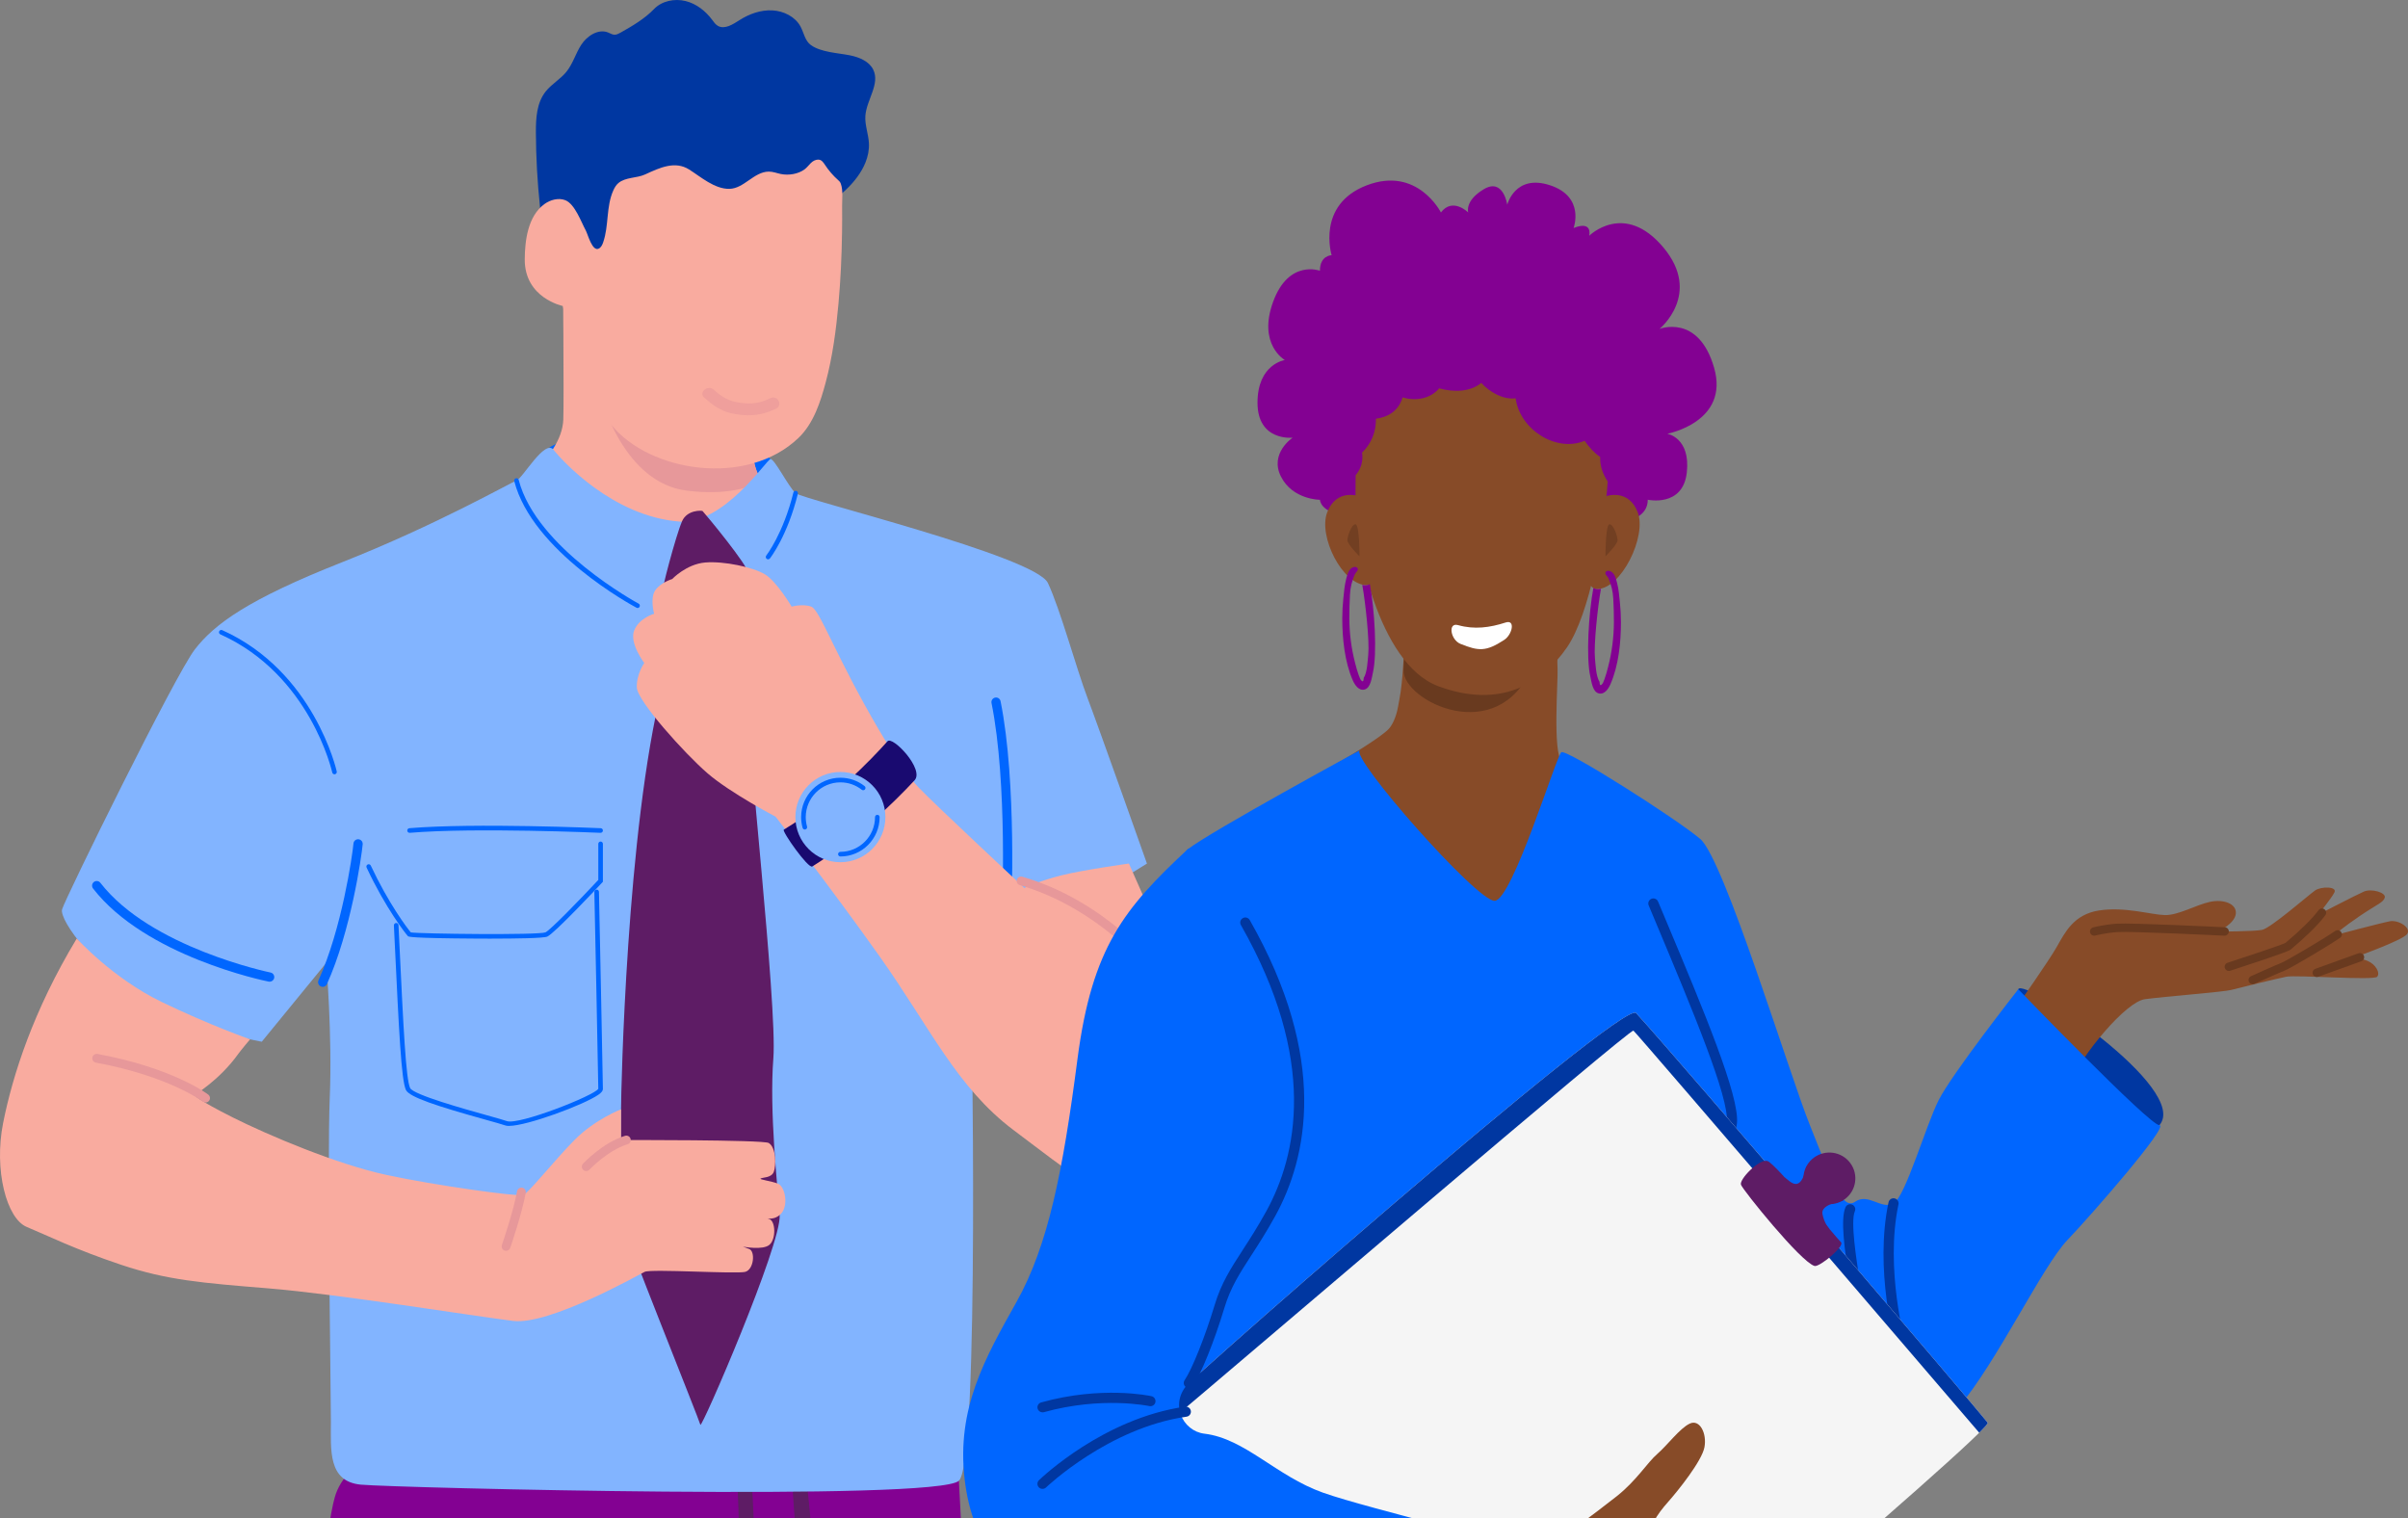 <svg width="360" height="227" viewBox="0 0 360 227" fill="none" xmlns="http://www.w3.org/2000/svg">
<rect x="0" y="0" width="360" height="227" fill="#808080" stroke="none"/>
<g clip-path="url(#clip0_657_1594)">
<path d="M115.183 68.633C111.844 65.277 86.239 63.647 82.096 66.957C77.952 70.267 85.754 82.772 94.041 82.152C102.329 81.533 111.011 77.511 112.421 75.923C113.831 74.33 115.187 68.633 115.187 68.633H115.183Z" fill="#0066FF"/>
<path d="M84.215 62.715C84.331 59.717 84.149 39.756 84.149 39.756L111.911 61.335C111.911 61.335 111.944 64.599 112.297 67.065V67.086C112.404 67.81 112.533 68.442 112.695 68.924C112.981 70.296 113.483 71.59 114.474 72.787C114.541 72.866 116.229 74.854 118.668 75.412C118.668 75.412 116.834 114.697 112.906 115.416C112.259 115.533 103.951 103.498 97.941 95.505C96.182 93.164 75.584 73.731 75.584 73.731C75.584 73.731 83.975 68.754 84.215 62.72V62.715Z" fill="#F9AB9F"/>
<path d="M88.84 55.284C88.106 50.606 107.796 64.279 112.301 67.057V67.078C112.409 67.801 112.537 68.433 112.699 68.916C112.919 69.96 113.259 70.962 113.848 71.906C112.218 72.854 108.617 74.114 102.599 73.34C93.619 72.176 89.657 60.541 88.836 55.284H88.84Z" fill="#E7989A"/>
<path d="M129.378 24.32C129.759 23.38 129.958 22.403 129.904 21.405C129.834 20.032 129.282 18.702 129.373 17.329C129.535 14.955 131.592 12.564 130.556 10.422C129.95 9.175 128.477 8.555 127.067 8.272C125.263 7.91 122.766 7.827 121.239 6.746C120.343 6.11 120.186 4.908 119.676 3.96C118.892 2.508 117.187 1.643 115.47 1.552C113.752 1.46 112.035 2.072 110.588 2.991C109.592 3.627 108.356 4.442 107.34 3.877C106.958 3.664 106.713 3.294 106.46 2.953C105.486 1.652 104.121 0.558 102.491 0.155C100.861 -0.249 98.953 0.134 97.795 1.336C96.398 2.791 94.514 3.906 92.735 4.9C92.465 5.049 92.171 5.199 91.86 5.191C91.516 5.178 91.221 4.979 90.906 4.854C89.437 4.267 87.753 5.378 86.903 6.688C86.049 8.002 85.646 9.557 84.647 10.771C83.759 11.848 82.465 12.572 81.594 13.662C80.221 15.375 80.109 17.683 80.117 19.82C80.134 23.517 80.337 27.206 80.727 30.878C80.942 32.932 80.976 36.583 82.573 38.139C84.087 39.619 86.662 39.798 88.674 40.043C90.043 40.209 91.428 40.293 92.81 40.222C95.539 40.081 98.206 39.34 100.84 38.608C105.664 37.265 110.492 35.918 115.2 34.213C117.606 33.34 119.995 32.383 122.293 31.26C125.06 29.913 128.158 27.331 129.378 24.32Z" fill="#0037A1"/>
<path d="M125.715 27.501C126.055 28.437 125.889 29.842 125.897 30.799C125.91 32.134 125.906 33.473 125.885 34.808C125.831 38.334 125.673 41.865 125.354 45.387C124.997 49.342 124.475 53.313 123.442 57.176C122.674 60.046 121.642 63.306 119.373 65.472C111.662 72.85 97.157 70.604 91.399 63.522C86.513 57.513 84.149 45.749 84.149 45.749C84.149 45.749 78.396 44.576 78.45 38.737C78.475 35.984 78.898 32.321 81.399 30.504C82.257 29.88 83.489 29.522 84.522 29.934C85.953 30.508 86.882 33.186 87.583 34.471C87.89 35.036 88.55 37.69 89.537 37.153C89.877 36.97 90.047 36.596 90.171 36.242C91.051 33.714 90.591 30.878 91.706 28.433C91.885 28.042 92.109 27.659 92.445 27.372C93.511 26.47 95.199 26.653 96.435 26.083C98.679 25.048 100.923 24.016 103.026 25.339C104.743 26.42 106.838 28.283 109.057 28.233C111.23 28.187 112.715 25.68 114.918 25.655C115.548 25.646 116.137 25.892 116.751 26.017C117.909 26.245 119.319 26.033 120.285 25.318C120.978 24.802 121.355 23.854 122.368 23.867C122.811 23.871 123.102 24.287 123.334 24.644C123.886 25.488 124.553 26.258 125.313 26.936C125.433 27.044 125.557 27.152 125.628 27.293C125.661 27.36 125.69 27.426 125.715 27.497V27.501Z" fill="#F9AB9F"/>
<path d="M29.052 500.728L70.108 501.065C70.108 501.065 77.686 419.924 81.573 393.879C83.469 381.195 86.426 362.611 89.151 345.723C90.167 339.452 91.15 333.414 92.026 328.004C92.797 323.288 93.494 319.055 94.075 315.545C94.763 311.324 95.29 308.151 95.568 306.488C95.709 305.623 95.784 305.165 95.784 305.165C95.784 305.165 95.796 305.24 95.829 305.394C95.95 306.076 96.335 308.243 96.887 311.361C97.576 315.3 98.517 320.764 99.496 326.661C100.521 332.869 101.582 339.552 102.416 345.432C103.055 349.919 103.561 353.936 103.818 356.918C104.93 369.68 107.555 396.727 109.468 416.451C109.683 418.63 115.561 499.339 115.561 499.339C115.561 499.339 154.58 499.568 155.281 498.395C155.435 498.141 152.328 401.668 149.524 344.018C149.101 335.177 148.669 326.39 148.246 317.824C147.657 305.91 147.085 294.415 146.546 283.77C146.458 281.936 146.363 280.131 146.272 278.364C146.259 278.147 146.251 277.939 146.239 277.731C146.098 274.983 145.965 272.3 145.832 269.689C145.782 268.699 145.733 267.718 145.679 266.753C145.579 264.699 145.475 262.694 145.376 260.748C145.363 260.544 145.355 260.345 145.343 260.149C145.305 259.293 145.26 258.453 145.218 257.629C145.185 256.968 145.148 256.311 145.119 255.671C144.994 253.23 144.878 250.888 144.758 248.663C144.737 248.16 144.712 247.661 144.687 247.171C144.667 246.805 144.65 246.447 144.629 246.093C144.505 243.648 144.389 241.353 144.281 239.224C144.256 238.808 144.235 238.404 144.21 238.005C143.908 232.004 143.671 227.418 143.526 224.598C143.414 222.506 143.356 221.384 143.356 221.384L142.995 220.797L141.415 218.227L140.556 216.813L140.058 216.007L139.735 215.483L138.134 212.875L136.553 210.297C136.553 210.297 133.044 210.031 127.436 209.786C116.154 209.295 96.352 208.891 79.57 210.937C77.276 211.216 75.032 211.545 72.883 211.919C66.284 213.071 60.497 214.718 56.358 217.025C54.848 217.866 53.558 218.789 52.525 219.816C51.31 221.018 50.464 222.357 50.049 223.845C49.974 224.124 49.891 224.444 49.808 224.802C49.617 225.646 49.418 226.723 49.207 228.016C49.053 228.956 48.896 230 48.738 231.156C48.253 234.604 47.734 239.003 47.178 244.185C47.091 245.004 47 245.848 46.913 246.713C46.652 249.254 46.382 251.957 46.104 254.814C45.926 256.648 45.752 258.54 45.565 260.486C45.383 262.515 45.188 264.607 44.997 266.757C44.897 267.855 44.802 268.97 44.698 270.096C44.458 272.775 44.217 275.536 43.976 278.368C43.823 280.143 43.674 281.948 43.52 283.774C42.147 300.167 40.708 318.635 39.297 337.577C34.714 399.144 30.396 465.767 29.301 482.784C29.131 485.47 29.036 500.74 29.036 500.74L29.052 500.728Z" fill="#830192"/>
<path d="M106.693 259.688C107.531 256.577 108.277 253.462 108.601 250.273C109.153 247.329 109.63 244.372 109.92 241.349C110.501 235.29 110.596 229.202 110.297 223.126C110.227 221.716 112.404 221.729 112.487 223.126C113.039 232.071 112.807 241.536 111.218 250.593C114.843 248.006 117.759 244.975 118.556 240.134C119.543 234.146 118.825 227.954 118.452 221.945C118.365 220.519 120.514 220.564 120.655 221.945C121.347 228.74 122.376 236.604 120.29 243.249C118.747 248.169 114.723 251.275 110.563 253.97C110.065 256.269 109.468 258.536 108.771 260.748C108.331 262.137 106.303 261.567 106.593 260.149C106.626 259.995 106.655 259.842 106.689 259.688H106.693Z" fill="#5E1C65"/>
<path d="M101.521 77.969C91.607 77.179 84.062 68.895 82.755 67.248C81.449 65.597 78.16 71.49 77.218 71.843C76.276 72.197 65.231 78.489 51.128 84.061C37.025 89.633 32.089 93.289 29.148 97.061C26.211 100.832 9.757 134.296 9.284 135.943C8.815 137.594 14.514 145.37 22.594 149.845C30.674 154.323 39.136 155.737 39.136 155.737L48.772 143.956C48.772 143.956 49.697 154.669 49.298 164.162C48.904 173.656 49.473 208.288 49.473 212.53C49.473 216.772 49.004 221.483 53.94 221.957C58.876 222.427 140.187 224.461 143.36 221.371C146.534 218.281 145.202 148.431 145.202 148.431C145.202 148.431 167.227 131.73 169.347 130.42L171.471 129.106C171.471 129.106 164.291 108.838 162.59 104.363C160.894 99.884 158.542 91.168 156.663 87.159C154.784 83.154 119.995 74.671 118.938 73.727C117.88 72.783 115.769 68.529 115.18 68.633C114.591 68.733 108.182 78.501 101.516 77.973L101.521 77.969Z" fill="#82B4FF"/>
<path d="M98.998 102.716C93.672 123.925 92.847 163.222 92.847 165.842C92.847 168.462 92.652 180.867 92.847 182.281C93.042 183.695 104.552 212.297 104.706 213.004C104.859 213.711 116.867 185.961 116.56 181.661C116.249 177.361 114.997 166.108 115.619 158.211C116.237 150.319 111.409 107.898 111.952 106.247C112.495 104.596 99.002 102.712 99.002 102.712L98.998 102.716Z" fill="#5E1C65"/>
<path d="M101.972 77.923C101.031 80.077 98.745 88.748 98.998 88.81C99.256 88.873 111.886 86.926 111.886 85.749C111.886 84.573 105.432 76.817 105.034 76.401C104.947 76.31 102.732 76.185 101.968 77.927L101.972 77.923Z" fill="#5E1C65"/>
<path d="M150.499 137.194C150.499 137.194 150.478 137.194 150.465 137.194C150.084 137.178 149.789 136.853 149.806 136.471C149.814 136.279 150.656 117.063 148.234 105.107C148.159 104.733 148.4 104.367 148.773 104.292C149.146 104.213 149.511 104.458 149.586 104.833C152.042 116.959 151.195 136.342 151.187 136.537C151.171 136.907 150.864 137.198 150.499 137.198V137.194Z" fill="#0066FF"/>
<path d="M11.478 140.309C4.953 151.105 1.879 160.806 0.469 167.876C-0.941 174.945 1 182.194 3.995 183.429C6.994 184.668 11.225 186.789 18.098 189.084C24.975 191.384 30.085 191.796 40.194 192.619C50.302 193.442 70.988 196.773 76.716 197.48C82.108 198.146 95.431 190.615 96.373 190.145C97.314 189.675 110.123 190.498 111.417 190.145C112.711 189.791 112.944 187.08 112.006 186.726L111.065 186.373C111.065 186.373 114.093 186.963 115.059 186.078C116.03 185.192 115.942 182.63 115.059 182.277C114.175 181.923 115.395 182.61 116.556 181.657C118.012 180.464 117.394 177.416 116.337 176.975C115.279 176.534 113.383 176.355 113.736 176.18C114.088 176.002 115.324 176.093 115.677 175.207C116.03 174.322 116.075 171.585 114.926 170.878C114.13 170.388 92.847 170.438 92.847 170.438V165.842C92.847 165.842 88.969 167.344 85.97 170.35C82.971 173.357 79.005 178.393 78.213 178.659C77.421 178.925 65.168 177.245 57.764 175.652C50.36 174.06 40.136 169.731 34.847 167.082C29.558 164.428 29.027 163.722 29.027 163.722C29.027 163.722 32.81 161.509 35.639 157.534C35.988 157.043 37.386 155.38 37.386 155.38C37.386 155.38 31.466 153.321 24.149 149.786C16.833 146.252 11.474 140.309 11.474 140.309H11.478Z" fill="#F9AB9F"/>
<path d="M30.732 164.823C30.596 164.823 30.454 164.778 30.334 164.69C30.285 164.653 25.183 160.865 14.336 158.864C13.979 158.798 13.743 158.453 13.809 158.095C13.875 157.737 14.22 157.5 14.576 157.567C25.767 159.634 30.919 163.476 31.131 163.642C31.421 163.863 31.475 164.275 31.255 164.566C31.127 164.736 30.931 164.828 30.732 164.828V164.823Z" fill="#E7989A"/>
<path d="M75.658 187.005C75.588 187.005 75.513 186.993 75.443 186.968C75.098 186.847 74.916 186.473 75.036 186.128C75.053 186.078 76.787 181.017 77.301 178.098C77.363 177.74 77.703 177.499 78.064 177.561C78.421 177.623 78.661 177.964 78.599 178.326C78.068 181.345 76.355 186.344 76.28 186.556C76.185 186.83 75.932 187.001 75.658 187.001V187.005Z" fill="#E7989A"/>
<path d="M87.646 175.074C87.484 175.074 87.322 175.016 87.194 174.895C86.928 174.646 86.916 174.23 87.165 173.964C87.285 173.835 90.143 170.82 93.444 169.805C93.793 169.697 94.158 169.897 94.266 170.242C94.374 170.591 94.174 170.957 93.83 171.065C90.864 171.976 88.148 174.837 88.123 174.866C87.994 175.003 87.82 175.074 87.646 175.074Z" fill="#E7989A"/>
<path d="M131.514 109.312C124.931 98.117 122.583 91.164 121.289 90.694C119.995 90.224 118.353 90.694 118.353 90.694C118.353 90.694 116.121 86.922 114.358 85.862C112.595 84.801 108.248 83.857 105.428 84.094C102.607 84.332 100.492 86.569 100.492 86.569C100.492 86.569 98.787 87.068 97.966 88.249C97.144 89.426 97.791 91.754 97.791 91.754C97.791 91.754 95.498 92.416 94.793 94.304C94.087 96.187 96.319 99.119 96.319 99.119C96.319 99.119 95.145 100.77 95.203 102.77C95.261 104.775 102.371 112.668 105.78 115.612C109.19 118.556 115.947 122.091 115.947 122.091C115.947 122.091 123.998 132.4 131.518 143.004C139.038 153.608 143.037 162.566 151.498 168.928C159.96 175.291 165.369 179.769 169.363 179.295C173.358 178.825 177.941 170.812 178.414 164.919C178.883 159.027 177.004 147.716 174.299 141.59C171.595 135.465 168.774 129.102 168.774 129.102C168.774 129.102 161.959 130.046 158.666 130.869C155.377 131.693 153.141 132.753 153.141 132.753C153.141 132.753 139.627 120.145 137.275 117.67C134.923 115.196 131.518 109.303 131.518 109.303L131.514 109.312Z" fill="#F9AB9F"/>
<path d="M172.532 145.645C172.337 145.645 172.142 145.557 172.014 145.391C171.939 145.295 164.411 135.801 152.473 132.333C152.125 132.233 151.921 131.867 152.025 131.518C152.125 131.169 152.49 130.965 152.838 131.069C165.195 134.658 172.731 144.181 173.047 144.584C173.271 144.871 173.221 145.287 172.935 145.507C172.814 145.603 172.673 145.649 172.528 145.649L172.532 145.645Z" fill="#E7989A"/>
<path d="M117.179 124.037C124.363 119.696 130.253 113.545 132.684 110.821C133.443 109.969 138.246 115.021 136.724 116.66C133.696 119.92 128.183 125.326 121.439 129.539C120.833 129.917 116.847 124.237 117.179 124.037Z" fill="#190A70"/>
<path d="M125.64 128.903C129.356 128.903 132.368 125.883 132.368 122.157C132.368 118.432 129.356 115.412 125.64 115.412C121.925 115.412 118.913 118.432 118.913 122.157C118.913 125.883 121.925 128.903 125.64 128.903Z" fill="#82B4FF"/>
<path d="M125.641 128.042C125.45 128.042 125.296 127.888 125.296 127.697C125.296 127.505 125.45 127.351 125.641 127.351C128.494 127.351 130.817 125.023 130.817 122.162C130.817 121.97 130.971 121.816 131.162 121.816C131.352 121.816 131.506 121.97 131.506 122.162C131.506 125.405 128.872 128.046 125.637 128.046L125.641 128.042Z" fill="#0066FF"/>
<path d="M120.323 124.016C120.173 124.016 120.032 123.916 119.991 123.762C119.846 123.243 119.771 122.702 119.771 122.157C119.771 118.914 122.405 116.273 125.64 116.273C126.968 116.273 128.22 116.705 129.261 117.525C129.411 117.641 129.436 117.862 129.319 118.011C129.203 118.161 128.983 118.186 128.834 118.069C127.913 117.346 126.81 116.963 125.64 116.963C122.787 116.963 120.46 119.292 120.46 122.157C120.46 122.64 120.526 123.114 120.655 123.575C120.704 123.758 120.601 123.95 120.418 124.004C120.385 124.012 120.356 124.016 120.323 124.016Z" fill="#0066FF"/>
<path d="M95.315 90.894C95.261 90.894 95.203 90.881 95.153 90.852C94.518 90.515 79.59 82.439 76.882 71.927C76.836 71.743 76.944 71.552 77.13 71.507C77.313 71.457 77.504 71.569 77.549 71.756C80.183 81.974 95.323 90.162 95.477 90.245C95.647 90.336 95.709 90.544 95.618 90.715C95.555 90.831 95.435 90.898 95.311 90.898L95.315 90.894Z" fill="#0066FF"/>
<path d="M114.827 83.62C114.752 83.62 114.678 83.595 114.615 83.545C114.466 83.429 114.441 83.209 114.557 83.059C114.582 83.026 117.117 79.736 118.61 73.644C118.655 73.457 118.842 73.345 119.029 73.39C119.215 73.436 119.327 73.623 119.282 73.81C117.751 80.056 115.213 83.35 115.105 83.487C115.038 83.575 114.935 83.62 114.835 83.62H114.827Z" fill="#0066FF"/>
<path d="M76.102 168.329C75.87 168.329 75.679 168.304 75.542 168.254C75.102 168.096 73.999 167.789 72.601 167.398C65.429 165.398 61.182 164.029 60.684 162.948C59.995 161.451 59.647 154.195 59.017 141.025L58.888 138.355C58.88 138.163 59.025 138.001 59.216 137.993C59.407 137.976 59.568 138.13 59.577 138.322L59.705 140.995C60.311 153.65 60.676 161.285 61.31 162.661C61.771 163.663 69.49 165.813 72.784 166.732C74.198 167.128 75.314 167.439 75.774 167.606C77.549 168.246 88.898 163.776 89.446 162.774C89.437 161.21 88.865 133.635 88.857 133.356C88.857 133.165 89.006 133.007 89.193 133.003C89.396 132.994 89.541 133.152 89.545 133.34C89.57 134.496 90.134 161.634 90.134 162.803C90.134 163.077 89.935 163.331 89.475 163.655C87.347 165.152 78.806 168.325 76.102 168.325V168.329Z" fill="#0066FF"/>
<path d="M61.232 124.507C61.053 124.507 60.904 124.37 60.888 124.191C60.871 124 61.012 123.833 61.203 123.817C70.984 122.997 89.62 123.808 89.807 123.817C89.998 123.825 90.147 123.987 90.134 124.178C90.126 124.37 89.964 124.519 89.773 124.507C89.587 124.499 70.996 123.692 61.257 124.507C61.248 124.507 61.236 124.507 61.228 124.507H61.232Z" fill="#0066FF"/>
<path d="M73.513 140.33C72.667 140.33 71.859 140.33 71.145 140.322C61.294 140.263 61.07 140.039 60.987 139.956C60.676 139.644 57.623 135.726 54.806 129.701C54.728 129.526 54.798 129.322 54.972 129.239C55.142 129.156 55.35 129.231 55.433 129.405C58.054 135.011 60.896 138.795 61.418 139.398C62.92 139.615 80.432 139.823 81.544 139.39C82.257 139.074 86.729 134.462 89.446 131.555V126.158C89.446 125.966 89.599 125.812 89.79 125.812C89.981 125.812 90.134 125.966 90.134 126.158V131.83L90.039 131.93C89.313 132.707 82.909 139.536 81.818 140.022C81.262 140.272 77.052 140.326 73.509 140.326L73.513 140.33Z" fill="#0066FF"/>
<path d="M50.008 115.757C49.85 115.757 49.705 115.645 49.672 115.483C49.638 115.337 46.37 100.878 32.943 94.84C32.769 94.761 32.69 94.557 32.769 94.383C32.848 94.208 33.051 94.129 33.225 94.208C46.975 100.396 50.315 115.188 50.343 115.337C50.385 115.524 50.265 115.707 50.078 115.749C50.053 115.753 50.028 115.757 50.003 115.757H50.008Z" fill="#0066FF"/>
<path d="M48.245 147.533C48.149 147.533 48.054 147.512 47.959 147.47C47.61 147.312 47.457 146.901 47.614 146.555C51.098 138.866 52.679 127.934 52.845 126.1C52.878 125.717 53.214 125.438 53.595 125.472C53.977 125.505 54.255 125.842 54.222 126.224C54.052 128.096 52.438 139.261 48.875 147.129C48.759 147.383 48.51 147.537 48.245 147.537V147.533Z" fill="#0066FF"/>
<path d="M40.314 146.767C40.268 146.767 40.222 146.763 40.177 146.755C39.426 146.605 21.735 142.933 13.912 132.832C13.68 132.529 13.734 132.096 14.033 131.859C14.335 131.626 14.767 131.68 15.003 131.98C22.515 141.681 40.272 145.358 40.451 145.395C40.824 145.47 41.065 145.836 40.99 146.21C40.923 146.539 40.637 146.767 40.314 146.767Z" fill="#0066FF"/>
<path opacity="0.6" d="M106.675 58.241C107.994 59.398 108.948 60.002 110.816 60.239C112.462 60.449 113.679 60.248 115.182 59.525C116.259 59.004 117.082 60.58 116.005 61.102C113.986 62.074 112.274 62.275 110.046 61.926C107.924 61.59 106.815 60.781 105.275 59.435C104.402 58.667 105.811 57.481 106.675 58.241Z" fill="#E7989A"/>
<path d="M244.01 77.615C244.01 77.615 246.345 77.036 246.345 74.713C246.345 74.713 251.597 75.873 252.179 70.652C252.762 65.427 249.262 64.848 249.262 64.848C249.262 64.848 258.596 63.105 256.262 54.982C253.927 46.856 248.093 49.178 248.093 49.178C248.093 49.178 254.51 43.953 248.675 36.99C242.841 30.027 237.589 35.247 237.589 35.247C237.589 35.247 238.172 32.925 235.254 34.088C235.254 34.088 237.006 29.443 231.755 27.704C226.503 25.961 225.337 30.606 225.337 30.606C225.337 30.606 224.755 26.545 221.838 28.284C218.92 30.027 219.503 31.765 219.503 31.765C219.503 31.765 217.168 29.443 215.42 31.765C215.42 31.765 211.921 24.802 204.334 27.704C196.748 30.606 199.082 38.153 199.082 38.153C199.082 38.153 197.33 38.153 197.33 40.476C197.33 40.476 192.661 38.733 190.331 45.121C187.996 51.505 192.083 53.827 192.083 53.827C192.083 53.827 188 54.407 188 60.211C188 66.015 193.252 65.435 193.252 65.435C193.252 65.435 189.752 67.758 191.5 71.24C193.252 74.721 197.334 74.721 197.334 74.721C197.334 74.721 197.334 76.464 200.834 77.044C204.334 77.623 244.01 77.623 244.01 77.623V77.615Z" fill="#830192"/>
<path d="M189.041 120.295C189.041 120.295 216.59 157.615 229.842 154.617C243.102 151.615 247.675 129.901 247.675 129.901C245.456 128.798 235.049 115.195 233.502 113.84C232.096 112.604 232.952 101.588 232.859 100.057C232.771 98.629 232.908 97.394 232.859 95.867C232.835 94.996 232.936 94.92 232.92 94.112C232.859 91.07 232.859 88.668 232.859 88.668L209.959 88.064C209.959 88.064 210.028 90.199 209.996 93.101C209.992 93.757 209.984 94.448 209.967 95.16C209.967 95.208 209.967 95.248 209.963 95.292C209.939 96.343 209.903 97.434 209.839 98.538V98.586C209.746 100.228 209.61 101.883 209.409 103.374C209.397 103.462 209.047 105.605 208.879 106.289C208.541 107.612 208.051 108.543 207.549 109.047C204.945 111.649 189.049 120.299 189.049 120.299L189.041 120.295Z" fill="#874B28"/>
<path d="M229.018 99.829L209.956 96.951C209.932 98.002 209.895 99.093 209.831 100.197V100.245C209.831 104.814 223.835 111.777 229.014 99.833L229.018 99.829Z" fill="#693A1F"/>
<path d="M203.635 67.658C204.985 66.367 205.737 64.588 205.701 62.601C206.609 62.481 207.485 62.19 208.224 61.622C208.975 61.042 209.437 60.263 209.691 59.407C211.676 60.023 213.894 59.583 215.155 58.056C217.341 58.668 219.76 58.612 221.452 57.253C222.77 58.676 224.783 59.791 226.591 59.543C227.202 64.18 232.619 67.69 236.902 65.903C237.565 66.846 238.329 67.706 239.229 68.317C239.184 69.637 239.606 70.852 240.354 71.979C239.864 79.554 237.662 91.842 234.27 96.779C230.593 102.131 224.353 106.065 215.015 102.583C205.897 99.181 202.651 80.785 202.651 76.588C202.651 74.981 202.643 72.986 202.667 71.048C203.45 70.132 203.832 68.933 203.631 67.666L203.635 67.658Z" fill="#874B28"/>
<path d="M240.121 74.182C240.121 74.182 243.452 72.982 244.842 76.58C246.232 80.178 242.375 88.064 238.762 88.064C235.15 88.064 240.125 74.182 240.125 74.182H240.121Z" fill="#874B28"/>
<g opacity="0.71">
<path d="M240.623 78.379C241.225 78.379 241.828 80.178 241.828 80.777C241.828 81.377 240.02 83.176 240.02 83.176C240.02 83.176 240.02 78.379 240.623 78.379Z" fill="#693A1F"/>
</g>
<path d="M203.145 74.182C203.145 74.182 199.814 72.982 198.424 76.58C197.033 80.178 200.718 87.481 204.334 87.481C207.951 87.481 203.145 74.182 203.145 74.182Z" fill="#874B28"/>
<g opacity="0.71">
<path d="M202.646 78.379C202.044 78.379 201.441 80.178 201.441 80.777C201.441 81.377 203.249 83.176 203.249 83.176C203.249 83.176 203.249 78.379 202.646 78.379Z" fill="#693A1F"/>
</g>
<path d="M238.208 87.917C238.57 88.097 238.959 88.129 239.345 88.021C238.847 90.827 238.256 96.419 238.449 98.414C238.533 99.301 238.606 101.148 239.128 101.92C239.144 102.527 239.317 102.591 239.639 102.115C239.723 101.908 239.803 101.704 239.888 101.496C240.101 100.912 240.261 100.309 240.414 99.709C240.981 97.522 241.27 95.272 241.282 93.013C241.29 91.854 241.246 90.683 241.19 89.528C241.137 88.416 240.896 87.453 240.462 86.438C240.342 86.158 239.827 85.838 240.064 85.502C240.241 85.246 240.679 85.326 240.896 85.466C241.431 85.802 241.619 86.622 241.764 87.189C242.005 88.117 242.074 89.076 242.174 90.023C242.278 91.019 242.335 92.018 242.335 93.017C242.335 96.039 241.985 99.505 240.76 102.303C240.466 102.971 239.872 103.886 239.008 103.662C238.087 103.427 237.935 101.912 237.766 101.188C237.083 98.294 237.525 91.59 238.208 87.917Z" fill="#830192"/>
<path d="M204.8 87.337C204.438 87.517 204.049 87.549 203.663 87.441C204.161 90.247 204.752 95.84 204.559 97.834C204.475 98.722 204.402 100.568 203.88 101.34C203.864 101.948 203.691 102.012 203.37 101.536C203.285 101.328 203.205 101.124 203.12 100.916C202.907 100.333 202.747 99.729 202.594 99.129C202.027 96.943 201.738 94.692 201.726 92.434C201.718 91.275 201.762 90.103 201.819 88.948C201.871 87.837 202.112 86.873 202.546 85.858C202.666 85.578 203.181 85.258 202.944 84.923C202.767 84.667 202.329 84.747 202.112 84.887C201.577 85.222 201.389 86.042 201.244 86.61C201.003 87.537 200.935 88.496 200.834 89.444C200.73 90.439 200.673 91.438 200.673 92.438C200.673 95.46 201.023 98.925 202.248 101.724C202.542 102.391 203.137 103.307 204 103.083C204.921 102.847 205.073 101.332 205.242 100.608C205.925 97.714 205.483 91.011 204.8 87.337Z" fill="#830192"/>
<path d="M196.133 213.299C196.84 210.48 196.37 205.224 195.196 198.948H250.901C251.681 207.41 252.336 215.741 252.416 220.946C252.625 234.581 267.786 290.364 272.354 304.619C276.923 318.873 280.455 347.179 280.66 347.799C280.869 348.418 264.876 357.096 225.626 357.096C186.376 357.096 178.484 355.446 177.653 354.202C176.821 352.963 174.743 320.732 174.121 305.858C173.498 290.984 167.683 283.545 172.461 266.188C177.239 248.831 193.854 222.389 196.137 213.299H196.133Z" fill="#0066FF"/>
<path d="M322.831 168.224C327.517 162.796 302.423 146.023 301.728 147.897C301.032 149.772 300.936 163.191 309.366 166.153C317.797 169.115 322.831 168.224 322.831 168.224Z" fill="#0037A1"/>
<path d="M309.269 162.108C311.351 157.571 317.8 149.772 320.677 149.38C323.554 148.985 332.479 148.293 333.572 147.997C334.665 147.702 340.318 146.318 341.805 146.023C343.292 145.727 354.897 146.614 355.395 146.023C355.889 145.431 355.146 144.148 353.956 143.656C352.767 143.164 351.823 143.212 351.823 143.212C351.823 143.212 359.164 140.598 359.855 139.659C360.55 138.719 358.613 137.488 357.275 137.736C355.937 137.984 348.893 139.859 348.893 139.859C348.893 139.859 350.231 138.675 352.859 136.897C355.487 135.122 356.331 134.922 356.528 134.182C356.725 133.443 354.543 132.799 353.402 133.295C352.261 133.787 346.559 136.749 346.559 136.749C346.559 136.749 348.491 134.382 348.99 133.443C349.488 132.503 347.005 132.503 346.113 133.123C345.221 133.739 339.466 138.771 338.177 139.019C336.887 139.267 331.631 139.267 331.631 139.267C331.631 139.267 334.11 138.084 334.259 136.605C334.408 135.126 332.475 134.386 330.389 134.83C328.308 135.274 325.676 136.853 323.643 136.805C321.609 136.757 317.643 135.521 313.822 136.113C310.001 136.705 308.715 139.419 307.473 141.59C306.232 143.76 301.719 150.176 301.719 150.176L309.257 162.116L309.269 162.108Z" fill="#874B28"/>
<path d="M333.222 145.167C332.957 145.167 332.708 144.999 332.619 144.732C332.511 144.4 332.692 144.044 333.025 143.936C336.075 142.945 341.066 141.278 341.676 140.97L341.729 140.926C344.023 138.991 345.759 137.268 346.619 136.081C346.824 135.797 347.222 135.733 347.503 135.937C347.788 136.141 347.852 136.533 347.648 136.817C346.47 138.444 344.224 140.47 342.548 141.885L342.46 141.957C342.352 142.049 342.018 142.333 333.415 145.131C333.351 145.151 333.282 145.163 333.218 145.163L333.222 145.167ZM341.652 140.994C341.652 140.994 341.64 141.002 341.636 141.006L341.652 140.994Z" fill="#693A1F"/>
<path d="M336.795 147.146C336.553 147.146 336.324 147.01 336.216 146.774C336.071 146.458 336.216 146.083 336.529 145.939C336.682 145.871 340.274 144.248 341.078 143.944C341.753 143.688 347.318 140.418 349.123 139.175C349.412 138.979 349.806 139.047 350.003 139.335C350.203 139.623 350.131 140.015 349.842 140.21C348.19 141.346 342.432 144.775 341.528 145.119C340.761 145.411 337.088 147.066 337.052 147.082C336.967 147.122 336.879 147.138 336.791 147.138L336.795 147.146Z" fill="#693A1F"/>
<path d="M346.366 146.063C346.109 146.063 345.864 145.903 345.771 145.647C345.651 145.319 345.824 144.959 346.153 144.839L352.598 142.517C352.928 142.401 353.289 142.569 353.41 142.897C353.531 143.224 353.358 143.584 353.028 143.704L346.583 146.027C346.511 146.051 346.438 146.063 346.366 146.063Z" fill="#693A1F"/>
<path d="M313.087 139.891C312.81 139.891 312.552 139.707 312.476 139.427C312.384 139.091 312.585 138.743 312.922 138.651C312.982 138.635 314.441 138.244 316.462 138.092C318.463 137.944 332.033 138.599 332.611 138.627C332.961 138.643 333.23 138.939 333.214 139.287C333.198 139.635 332.893 139.895 332.551 139.887C332.411 139.879 318.483 139.203 316.559 139.347C314.666 139.487 313.268 139.863 313.256 139.863C313.199 139.879 313.143 139.887 313.091 139.887L313.087 139.891Z" fill="#693A1F"/>
<path d="M203.285 112.169C201.838 113.216 220.816 134.806 223.464 134.674C226.108 134.542 232.674 112.988 233.422 112.461C234.169 111.933 250.608 122.39 254.18 125.416C257.752 128.442 267.412 160.329 270.586 168.224C273.761 176.119 275.348 181.052 277.333 179.668C279.318 178.285 281.299 180.92 283.087 179.9C284.875 178.881 287.849 168.42 289.834 164.474C291.819 160.529 301.736 147.897 301.736 147.897C301.736 147.897 321.328 168.224 322.839 168.224C324.35 168.224 312.846 181.447 309.077 185.393C305.308 189.338 298.561 203.613 292.811 210.388C287.061 217.164 234.093 233.741 213.66 233.545C193.227 233.349 170.81 231.57 168.829 224.467C166.844 217.364 173.988 129.741 177.556 126.979C181.128 124.217 203.293 112.169 203.293 112.169H203.285Z" fill="#0066FF"/>
<path d="M254.316 179.045C254.171 179.045 254.027 179.005 253.898 178.921C253.549 178.693 253.448 178.221 253.681 177.874C253.721 177.814 257.752 171.662 258.165 167.8C258.555 164.163 253.002 150.919 247.634 138.112L246.48 135.361C246.32 134.974 246.501 134.534 246.89 134.374C247.28 134.214 247.722 134.398 247.883 134.782L249.036 137.532C254.73 151.111 260.106 163.939 259.676 167.96C259.226 172.189 255.128 178.441 254.955 178.705C254.81 178.925 254.565 179.045 254.32 179.045H254.316Z" fill="#0037A1"/>
<path d="M284.14 201.806C283.806 201.806 283.505 201.59 283.408 201.254C283.276 200.791 280.21 189.778 282.339 179.745C282.428 179.337 282.83 179.073 283.239 179.161C283.649 179.249 283.914 179.649 283.826 180.056C281.777 189.718 284.843 200.731 284.871 200.843C284.983 201.246 284.75 201.662 284.344 201.774C284.276 201.794 284.208 201.802 284.14 201.802V201.806Z" fill="#0037A1"/>
<path d="M277.53 194.307C277.469 194.307 277.405 194.299 277.345 194.283C276.967 194.191 276.726 193.831 276.774 193.455C276.766 193.22 276.622 192.296 276.481 191.405C275.762 186.844 275.123 182.243 275.91 180.48C276.079 180.096 276.529 179.928 276.915 180.096C277.301 180.264 277.474 180.712 277.301 181.096C276.63 182.599 277.546 188.387 277.984 191.173C278.293 193.128 278.337 193.459 278.269 193.735C278.185 194.079 277.871 194.307 277.534 194.307H277.53Z" fill="#0037A1"/>
<path d="M244.596 151.451C250.575 157.923 296.371 211.576 297.167 212.695C297.958 213.814 228.134 273.015 225.554 274.794C222.974 276.569 172.192 212.827 172.786 211.448C173.381 210.065 242.603 149.292 244.6 151.455L244.596 151.451Z" fill="#F5F5F5"/>
<path d="M228.628 233.449C231.903 231.083 238.746 226.05 241.719 223.68C244.697 221.313 246.28 218.647 247.771 217.364C249.257 216.081 251.142 213.514 252.633 212.827C254.119 212.135 255.212 214.306 254.815 216.381C254.417 218.451 250.849 222.892 249.358 224.571C247.871 226.25 245.987 228.716 247.276 230.295C248.566 231.874 251.013 233.058 254.895 233.453C258.781 233.849 266.913 234.045 268.601 234.737C270.289 235.428 271.675 239.078 271.876 239.669C272.077 240.261 269.2 243.123 268.505 243.223C267.81 243.323 266.817 241.052 266.222 240.952C265.628 240.853 258.981 240.952 258.089 241.544C257.197 242.136 258.19 242.24 260.171 242.727C262.156 243.219 264.932 243.815 265.925 244.502C266.725 245.058 267.215 249.239 264.736 249.635C262.256 250.031 256.703 248.547 255.413 248.943C254.123 249.339 257.844 250.031 259.283 250.718C260.388 251.25 261.067 253.38 259.58 254.863C258.093 256.342 256.506 255.555 254.075 255.407C251.644 255.259 250.949 254.815 250.901 255.211C250.853 255.607 253.231 256.346 253.677 257.186C254.123 258.025 253.051 259.7 252.223 259.9C251.395 260.1 239.047 258.421 234.486 255.855C229.926 253.288 222.484 249.787 222.484 249.787L228.632 233.457L228.628 233.449Z" fill="#874B28"/>
<path d="M244.596 151.451C250.576 157.923 296.371 211.576 297.167 212.695C297.235 212.791 296.777 213.318 295.897 214.194C295.861 214.154 244.729 154.477 244.203 154.081C243.72 153.721 185.211 203.829 173.863 213.33C173.12 212.235 172.73 211.572 172.787 211.444C173.381 210.061 242.603 149.288 244.6 151.451H244.596Z" fill="#0037A1"/>
<path d="M177.548 126.979C168.125 135.769 163.263 141.581 161.081 158.358C158.899 175.131 156.717 186.184 151.956 194.671C147.194 203.157 143.015 210.588 144.205 221.049C145.394 231.511 150.766 237.69 163.858 242.627C176.949 247.56 184.885 254.272 193.018 257.034C201.151 259.796 216.32 266.052 216.967 266.771C217.614 267.491 230.034 234.337 229.576 232.758C229.118 231.179 204.808 225.662 197.776 223.152C190.768 220.654 186.123 215.061 180.055 214.338C176.748 213.942 174.755 209.729 177.729 206.767C180.706 203.805 181.245 196.641 183.23 193.288C185.215 189.934 193.81 176.119 195.992 166.845C198.174 157.571 180.196 124.505 177.544 126.979H177.548Z" fill="#0066FF"/>
<path d="M155.858 222.592C155.661 222.592 155.46 222.516 155.311 222.364C155.018 222.065 155.026 221.585 155.327 221.293C155.717 220.917 165.035 212.023 177.174 210.3C177.588 210.24 177.974 210.528 178.034 210.944C178.095 211.356 177.805 211.739 177.387 211.799C165.747 213.454 156.477 222.293 156.384 222.38C156.235 222.524 156.047 222.592 155.854 222.592H155.858Z" fill="#0037A1"/>
<path d="M155.857 211.148C155.524 211.148 155.219 210.928 155.126 210.596C155.014 210.192 155.251 209.777 155.653 209.665C164.726 207.142 171.858 208.669 172.155 208.733C172.565 208.825 172.822 209.229 172.734 209.637C172.642 210.045 172.24 210.3 171.826 210.212C171.758 210.196 164.746 208.709 156.062 211.124C155.994 211.144 155.926 211.152 155.857 211.152V211.148Z" fill="#0037A1"/>
<path d="M177.733 207.522C177.588 207.522 177.44 207.482 177.311 207.394C176.961 207.162 176.869 206.691 177.102 206.343C178.239 204.656 180.172 199.815 181.599 195.082C182.579 191.833 183.993 189.65 185.781 186.888C186.826 185.277 188.008 183.45 189.31 181.088C193.922 172.713 197.012 158.494 185.516 138.296C185.307 137.932 185.436 137.472 185.802 137.264C186.167 137.056 186.629 137.184 186.838 137.548C198.68 158.35 195.441 173.101 190.644 181.811C189.314 184.221 188.116 186.072 187.059 187.703C185.335 190.365 183.973 192.468 183.053 195.514C181.566 200.451 179.593 205.356 178.364 207.182C178.215 207.402 177.978 207.518 177.733 207.518V207.522Z" fill="#0037A1"/>
<path d="M271.273 189.262C269.228 188.679 260.564 177.926 260.279 177.118C259.99 176.315 263.02 173.201 264.237 173.572C265.455 173.944 274.616 185.157 275.231 185.716C275.85 186.276 272.016 189.478 271.273 189.262Z" fill="#5E1C65"/>
<path d="M270.895 173.301C272.491 171.874 274.946 171.998 276.38 173.584C277.815 175.171 277.686 177.614 276.095 179.041C274.5 180.468 272.045 180.344 270.61 178.757C269.176 177.17 269.304 174.728 270.895 173.301Z" fill="#5E1C65"/>
<path d="M270.064 174.372C269.164 178.653 267.596 176.535 266.861 176.067C266.126 175.599 271.848 183.686 271.848 183.686L273.507 183.73C273.507 183.73 272.744 182.978 272.455 181.483C272.165 179.984 275.557 179.529 275.557 179.529L270.064 174.376V174.372Z" fill="#5E1C65"/>
<path d="M217.98 93.456C220.425 94.146 222.739 93.83 225.106 93.062C226.581 92.582 226.106 94.868 224.877 95.669C222.133 97.458 221.056 97.343 218.353 96.264C216.858 95.669 216.42 93.017 217.976 93.456H217.98Z" fill="white"/>
</g>
<defs>
<clipPath id="clip0_657_1594">
<rect width="360" height="227" fill="white"/>
</clipPath>
</defs>
</svg>

